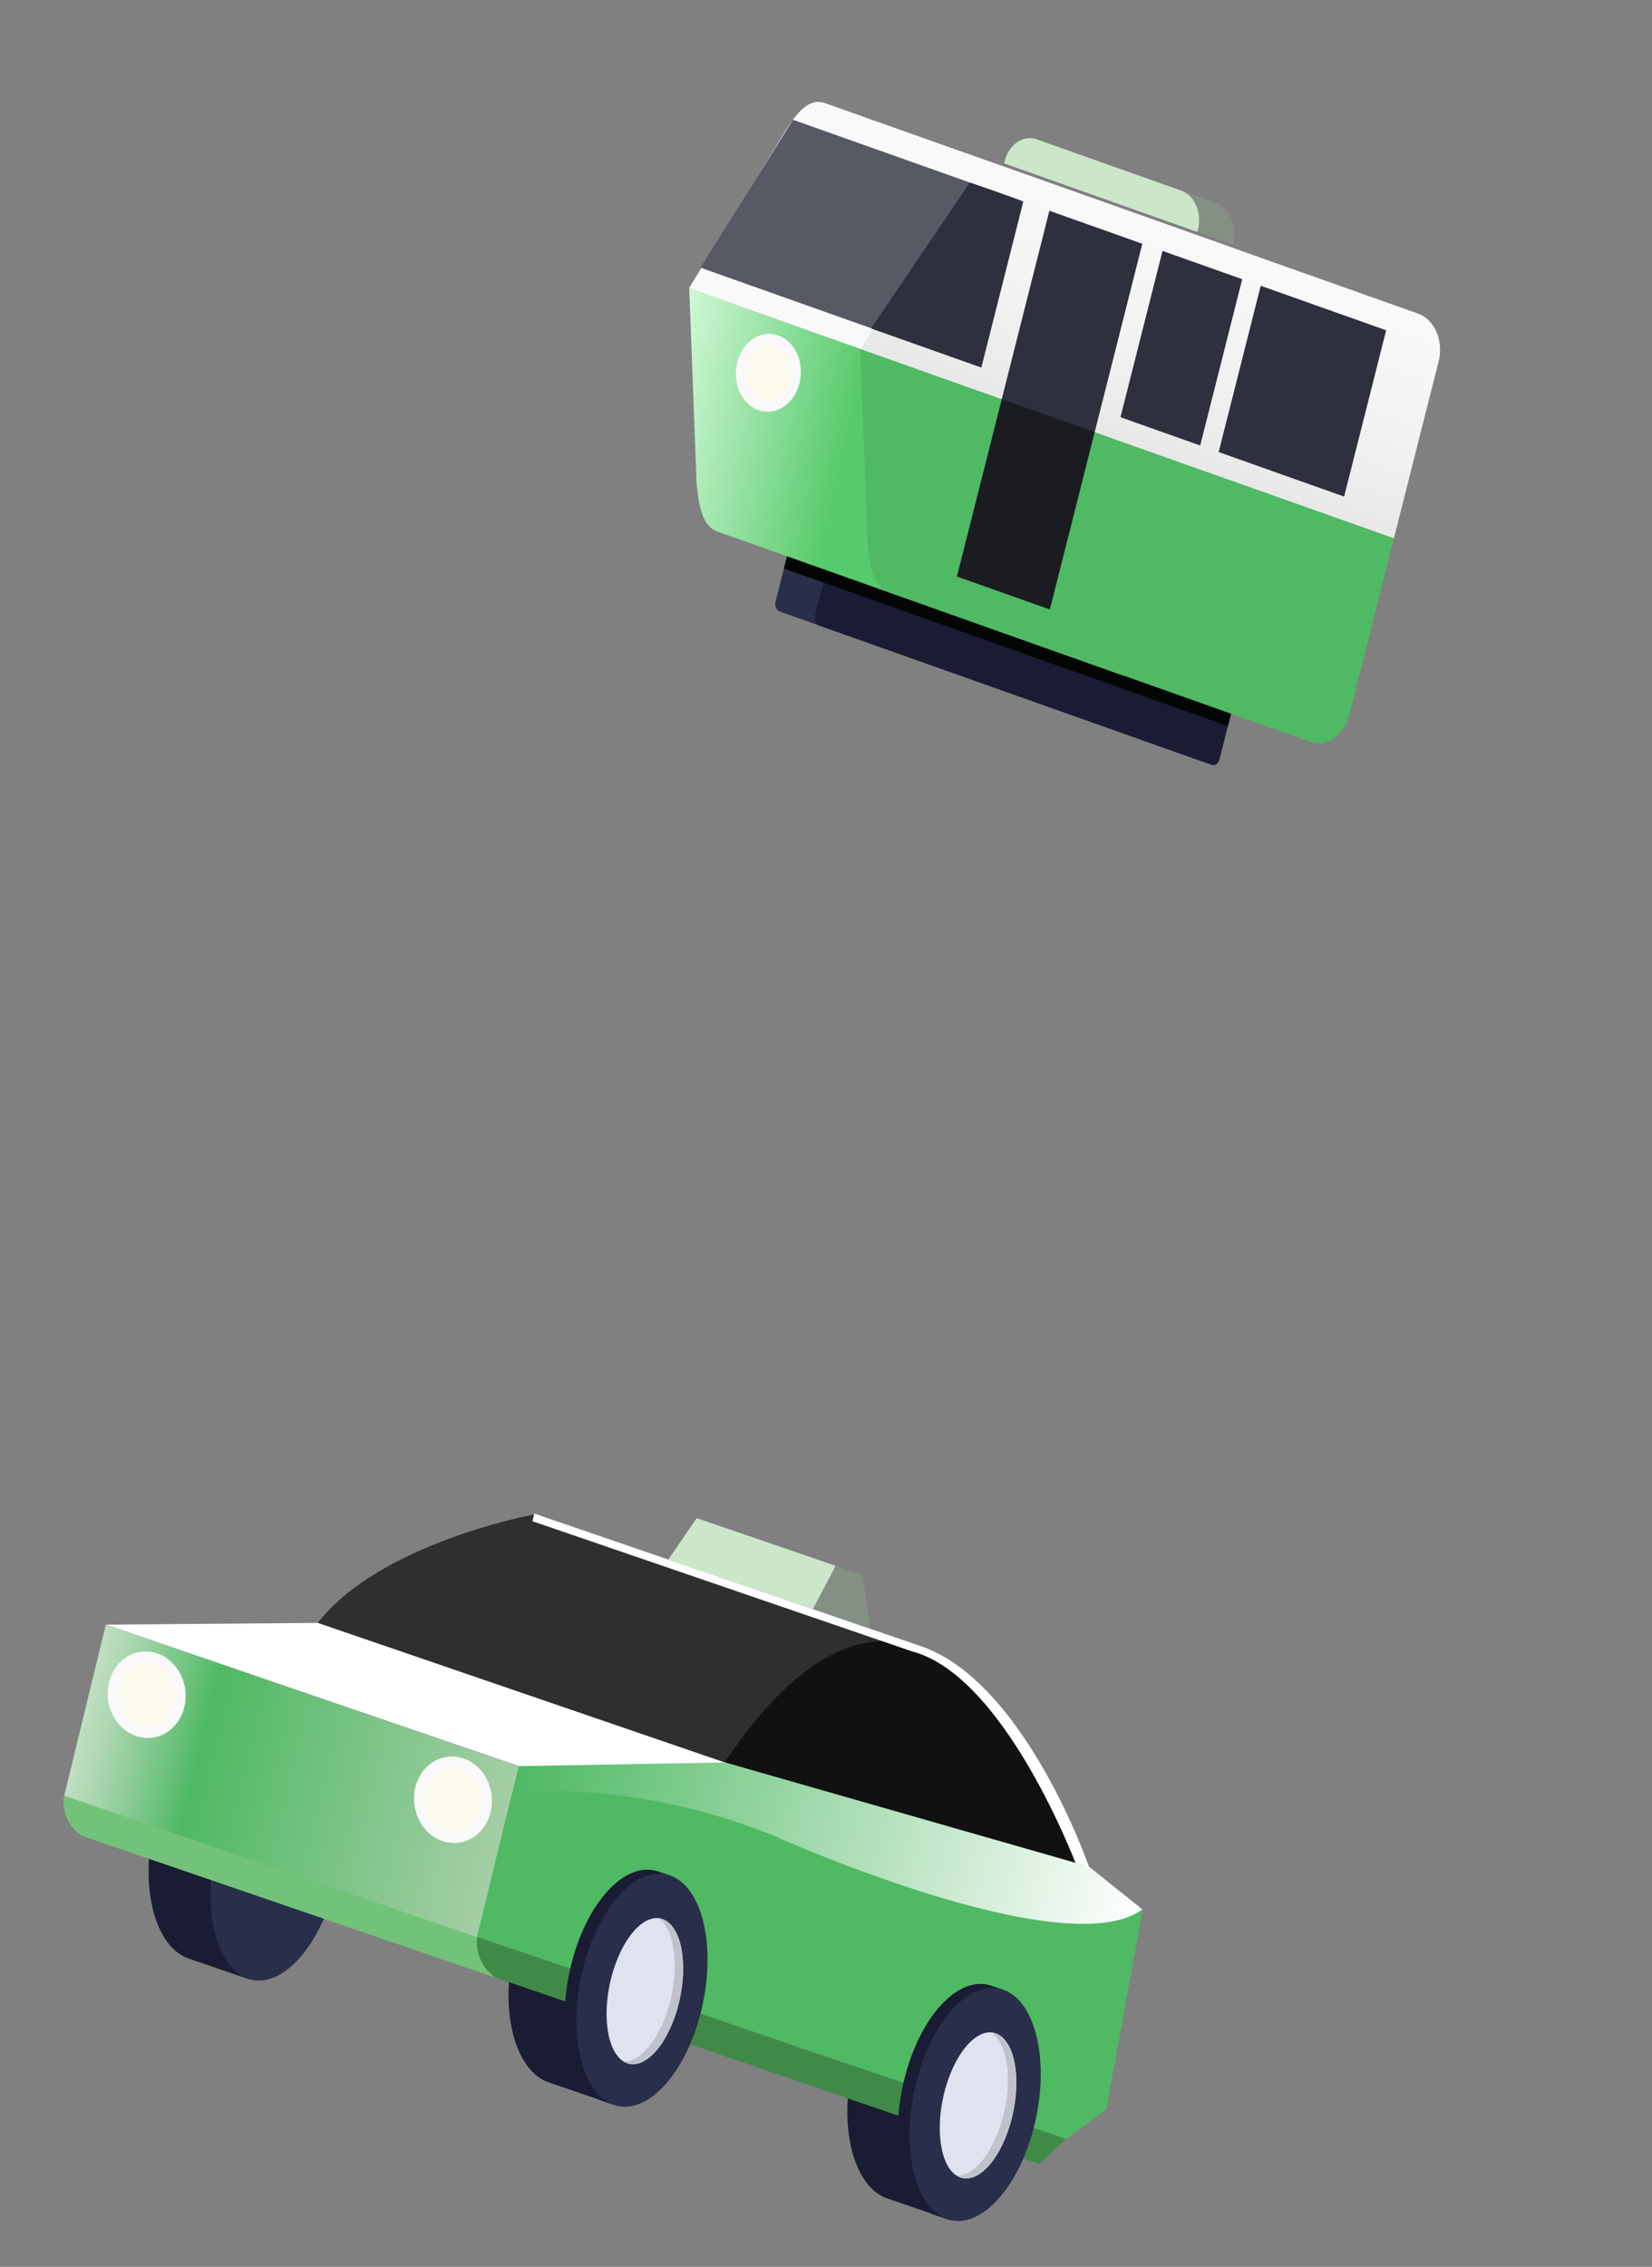 <svg width="285" height="391" viewBox="0 0 285 391" fill="none" xmlns="http://www.w3.org/2000/svg">
<rect x="0" y="0" width="285" height="391" fill="#808080" stroke="none"/>
<path d="M136.99 95.707L209.789 121.539C210.373 121.746 210.697 122.504 210.513 123.232L208.709 130.369C208.525 131.097 207.902 131.519 207.318 131.311L134.518 105.48C133.934 105.273 133.61 104.514 133.794 103.786L135.599 96.65C135.783 95.922 136.405 95.5 136.99 95.707Z" fill="#292E4A"/>
<path d="M143.776 98.115L211.49 122.142C212.061 122.344 212.378 123.086 212.198 123.797L210.378 130.993C210.199 131.704 209.59 132.117 209.018 131.914L141.304 107.887C140.733 107.685 140.416 106.943 140.596 106.232L142.415 99.036C142.595 98.325 143.204 97.912 143.776 98.115Z" fill="#191C32"/>
<path d="M135.924 95.329L212.524 122.509L211.835 125.233L135.236 98.053L135.924 95.329Z" fill="#040505"/>
<path d="M175.984 29.155L176.019 29.019C176.387 27.561 177.206 26.328 178.293 25.591C179.381 24.853 180.65 24.672 181.82 25.088L209.73 34.991C210.9 35.406 211.875 36.383 212.442 37.708C213.009 39.032 213.12 40.595 212.751 42.053C212.744 42.1 212.732 42.145 212.717 42.19L175.984 29.155Z" fill="#849083"/>
<path d="M173.226 28.177C173.238 28.128 173.248 28.089 173.261 28.04C173.561 26.633 174.297 25.414 175.308 24.65C176.318 23.886 177.522 23.64 178.654 23.965L203.979 32.95C205.078 33.415 205.971 34.404 206.462 35.701C206.954 36.998 207.003 38.498 206.6 39.871C206.588 39.919 206.578 39.959 206.566 40.007L173.226 28.177Z" fill="#CCE6C9"/>
<path d="M207.98 81.32L200.268 111.819C199.842 113.519 198.894 114.959 197.63 115.825C196.366 116.69 194.889 116.911 193.524 116.438L123.702 91.663C120.858 90.653 120.489 86.203 120.176 83.422L118.906 49.714L207.98 81.32Z" fill="url(#paint0_linear_2_482)"/>
<path d="M207.98 81.32L215.697 50.802C216.123 49.108 215.994 47.294 215.339 45.754C214.684 44.214 213.556 43.074 212.2 42.582L142.378 17.806C139.534 16.797 137.554 19.425 135.611 22.384L118.867 49.7L207.98 81.32Z" fill="#F9F9F9"/>
<path d="M240.474 92.849L232.762 123.348C232.331 125.05 231.376 126.489 230.107 127.349C228.837 128.209 227.357 128.42 225.992 127.936L153.216 102.112C150.372 101.103 150.01 96.656 149.69 93.872L148.407 60.18L240.474 92.849Z" fill="#4FB963"/>
<path d="M240.474 92.85L248.191 62.331C248.619 60.631 248.487 58.809 247.826 57.266C247.164 55.722 246.027 54.584 244.663 54.1L171.887 28.276C170.525 27.799 169.049 28.012 167.784 28.871C166.519 29.73 165.566 31.164 165.135 32.86L148.423 60.187L240.474 92.85Z" fill="url(#paint1_linear_2_482)"/>
<path d="M136.807 20.659L171.283 32.892L154.271 58.028L120.837 46.164L136.807 20.659Z" fill="#575A65"/>
<path d="M176.531 34.797L169.298 63.402L150.281 56.654L167.311 31.482C167.311 31.482 176.704 34.688 176.531 34.797Z" fill="#2E303E"/>
<path d="M181.037 36.354L197.069 42.042L188.816 74.68L172.784 68.991L181.037 36.354Z" fill="#2E303E"/>
<path d="M172.822 68.844L188.854 74.533L181.117 105.13L165.085 99.441L172.822 68.844Z" fill="#1A1C22"/>
<path d="M200.556 43.279L214.307 48.158L207.054 76.842L193.302 71.962L200.556 43.279Z" fill="#2E303E"/>
<path d="M217.496 49.29L239.138 56.969L231.885 85.653L210.243 77.973L217.496 49.29Z" fill="#2E303E"/>
<path d="M131.139 69.885C128.664 69.007 127.289 65.795 128.069 62.711C128.849 59.627 131.488 57.838 133.963 58.717C136.438 59.595 137.813 62.807 137.033 65.891C136.253 68.975 133.614 70.764 131.139 69.885Z" fill="#FBF8EC" stroke="#F9F9F9" stroke-width="1.82" stroke-miterlimit="10"/>
<path d="M42.188 298.193L52.699 301.796L48.689 318.281C48.362 320.553 47.822 322.773 47.079 324.903L43.061 341.42L32.55 337.816C26.661 335.798 24.002 325.273 26.66 314.345C29.319 303.417 36.3 296.174 42.188 298.193Z" fill="#191C32"/>
<path d="M42.793 341.305C37.138 339.366 34.71 328.929 37.37 317.994C40.031 307.058 46.771 299.764 52.426 301.703C58.081 303.642 60.508 314.078 57.848 325.014C55.188 335.95 48.447 343.244 42.793 341.305Z" fill="#292E4A"/>
<path d="M162.693 339.565L173.214 343.172L169.204 359.657C168.863 361.926 168.324 364.144 167.594 366.279L163.576 382.796L153.055 379.189C147.215 377.187 144.553 366.673 147.212 355.745C149.87 344.817 156.805 337.547 162.693 339.565Z" fill="#191C32"/>
<path d="M104.288 319.542L114.8 323.146L110.79 339.63C110.462 341.903 109.922 344.122 109.179 346.252L105.161 362.77L94.65 359.166C88.762 357.147 86.1 346.633 88.758 335.705C91.416 324.777 98.4 317.524 104.288 319.542Z" fill="#191C32"/>
<path d="M158.814 284.08L92.136 261.221C92.136 261.221 65.57 266.096 54.814 279.926L127.672 304.905C127.672 304.905 143.585 297.401 144.079 296.582C144.574 295.762 158.814 284.08 158.814 284.08Z" fill="#2F2F2F"/>
<path d="M197.132 329.379L187.715 321.839L125.227 303.949L89.475 304.497L87.851 311.174L189.211 336.193L197.132 329.379Z" fill="url(#paint2_linear_2_482)"/>
<path d="M88.21 342.032L179.24 373.24L183.925 368.933L82.307 334.094L80.979 339.553L88.21 342.032Z" fill="#408A48"/>
<path d="M54.814 279.926L125.025 303.997L89.548 304.628L18.28 280.219L54.814 279.926Z" fill="url(#paint3_linear_2_482)"/>
<path d="M187.794 321.948C187.794 321.948 162.318 248.044 125.033 303.965L187.794 321.948Z" fill="#101110"/>
<path d="M82.298 334.257L11.056 309.832L18.255 280.234L89.498 304.659L82.298 334.257Z" fill="url(#paint4_linear_2_482)"/>
<path d="M82.308 334.13C82.162 335.518 82.4 336.937 82.991 338.194C83.582 339.45 84.496 340.483 85.609 341.152L14.21 316.674C13.09 316.035 12.174 315.008 11.601 313.748C11.028 312.488 10.83 311.065 11.036 309.696V309.696L82.308 334.13Z" fill="#73C279"/>
<path d="M133.142 316.488C133.142 316.488 183.829 339.332 197.155 329.281L190.86 363.83L183.925 368.933L82.296 334.091L88.335 309.267C88.335 309.267 108.564 306.601 133.142 316.488Z" fill="#4FB963"/>
<path d="M155.976 358.773C158.621 347.9 165.271 340.673 170.9 342.461L173.08 343.209L172.984 343.6C177.209 347.039 178.789 356.193 176.451 365.805C174.113 375.417 168.62 382.216 163.483 382.399L163.391 382.78L161.21 382.032C155.683 379.96 153.344 369.593 155.976 358.773Z" fill="#191C32"/>
<path d="M163.413 382.776C157.758 380.837 155.331 370.4 157.991 359.464C160.651 348.529 167.391 341.235 173.046 343.174C178.701 345.112 181.128 355.549 178.468 366.485C175.808 377.421 169.068 384.714 163.413 382.776Z" fill="#292E4A"/>
<path d="M165.709 375.588C162.463 374.475 161.185 368.003 162.857 361.133C164.528 354.263 168.514 349.596 171.761 350.709C175.008 351.822 176.285 358.294 174.614 365.164C172.942 372.034 168.956 376.701 165.709 375.588Z" fill="#DFE3F0"/>
<path d="M173.154 364.663C174.699 358.313 173.723 352.312 171.008 350.557C171.263 350.573 171.516 350.624 171.762 350.709C175.002 351.82 176.247 358.278 174.575 365.15C172.903 372.023 168.909 376.696 165.707 375.599C165.463 375.509 165.226 375.393 165.001 375.251C168.086 375.484 171.609 371.013 173.154 364.663Z" fill="#C0C2CB"/>
<path d="M98.495 339.067C101.14 328.194 107.791 320.967 113.419 322.755L115.599 323.503L115.504 323.894C119.728 327.333 121.308 336.486 118.97 346.099C116.632 355.711 111.14 362.51 106.002 362.693L105.91 363.073L103.71 362.319C98.202 360.254 95.863 349.887 98.495 339.067Z" fill="#191C32"/>
<path d="M105.932 363.069C100.277 361.13 97.849 350.694 100.51 339.758C103.17 328.822 109.91 321.529 115.565 323.467C121.219 325.406 123.647 335.843 120.987 346.778C118.327 357.714 111.586 365.008 105.932 363.069Z" fill="#292E4A"/>
<path d="M108.229 355.881C104.982 354.768 103.705 348.296 105.376 341.426C107.047 334.556 111.034 329.889 114.281 331.002C117.527 332.115 118.805 338.587 117.133 345.457C115.462 352.327 111.475 356.994 108.229 355.881Z" fill="#DFE3F0"/>
<path d="M115.683 344.96C117.228 338.61 116.252 332.609 113.527 330.85C113.781 330.867 114.034 330.918 114.28 331.002C117.521 332.113 118.766 338.572 117.094 345.444C115.422 352.316 111.428 356.99 108.226 355.892C107.982 355.802 107.745 355.686 107.52 355.544C110.576 355.767 114.138 351.31 115.683 344.96Z" fill="#C0C2CB"/>
<path d="M92.173 261.069L158.851 283.929C176.876 290.108 187.877 322 187.877 322L185.551 321.332C183.354 315.796 171.968 288.697 157.354 284.841L91.853 262.385L92.173 261.069Z" fill="white"/>
<path d="M120.189 261.85L144.209 270.085L140.278 277.573L115.285 269.005L120.189 261.85Z" fill="#CCE6C9"/>
<path d="M144.185 270.053L148.843 271.709L150.094 280.914L140.238 277.524L144.185 270.053Z" fill="#849083"/>
<path d="M76.638 316.648C73.563 315.594 71.748 311.955 72.584 308.52C73.419 305.085 76.589 303.154 79.664 304.208C82.738 305.263 84.553 308.902 83.718 312.337C82.882 315.772 79.713 317.702 76.638 316.648Z" fill="#FBF8EC" stroke="#F9F9F9" stroke-width="1.913" stroke-miterlimit="10"/>
<path d="M23.79 298.53C20.716 297.475 18.901 293.836 19.736 290.401C20.572 286.966 23.742 285.036 26.816 286.09C29.891 287.144 31.706 290.783 30.87 294.218C30.035 297.653 26.865 299.584 23.79 298.53Z" fill="#FBF8EC" stroke="#F9F9F9" stroke-width="1.913" stroke-miterlimit="10"/>
<defs>
<linearGradient id="paint0_linear_2_482" x1="145.604" y1="79.311" x2="113.28" y2="72.326" gradientUnits="userSpaceOnUse">
<stop stop-color="#57CA6B"/>
<stop offset="1" stop-color="#D3F9D8"/>
</linearGradient>
<linearGradient id="paint1_linear_2_482" x1="194.448" y1="76.454" x2="207.132" y2="40.708" gradientUnits="userSpaceOnUse">
<stop stop-color="#E9E8E8"/>
<stop offset="0.46" stop-color="#F3F2F2"/>
<stop offset="1" stop-color="#F9F9F9"/>
</linearGradient>
<linearGradient id="paint2_linear_2_482" x1="195.484" y1="336.282" x2="88.127" y2="310.167" gradientUnits="userSpaceOnUse">
<stop stop-color="white"/>
<stop offset="1" stop-color="#4FB963"/>
</linearGradient>
<linearGradient id="paint3_linear_2_482" x1="-7951.7" y1="-1761.6" x2="-19289.8" y2="-4519.67" gradientUnits="userSpaceOnUse">
<stop stop-color="white"/>
<stop offset="1" stop-color="#4FB963"/>
</linearGradient>
<linearGradient id="paint4_linear_2_482" x1="14.658" y1="295.022" x2="87.52" y2="312.746" gradientUnits="userSpaceOnUse">
<stop stop-color="#C1DEC2"/>
<stop offset="0.07" stop-color="#A9D6AE"/>
<stop offset="0.22" stop-color="#6AC27A"/>
<stop offset="0.28" stop-color="#4FB963"/>
<stop offset="0.51" stop-color="#6BC079"/>
<stop offset="1" stop-color="#A4CEA5"/>
</linearGradient>
</defs>
</svg>
